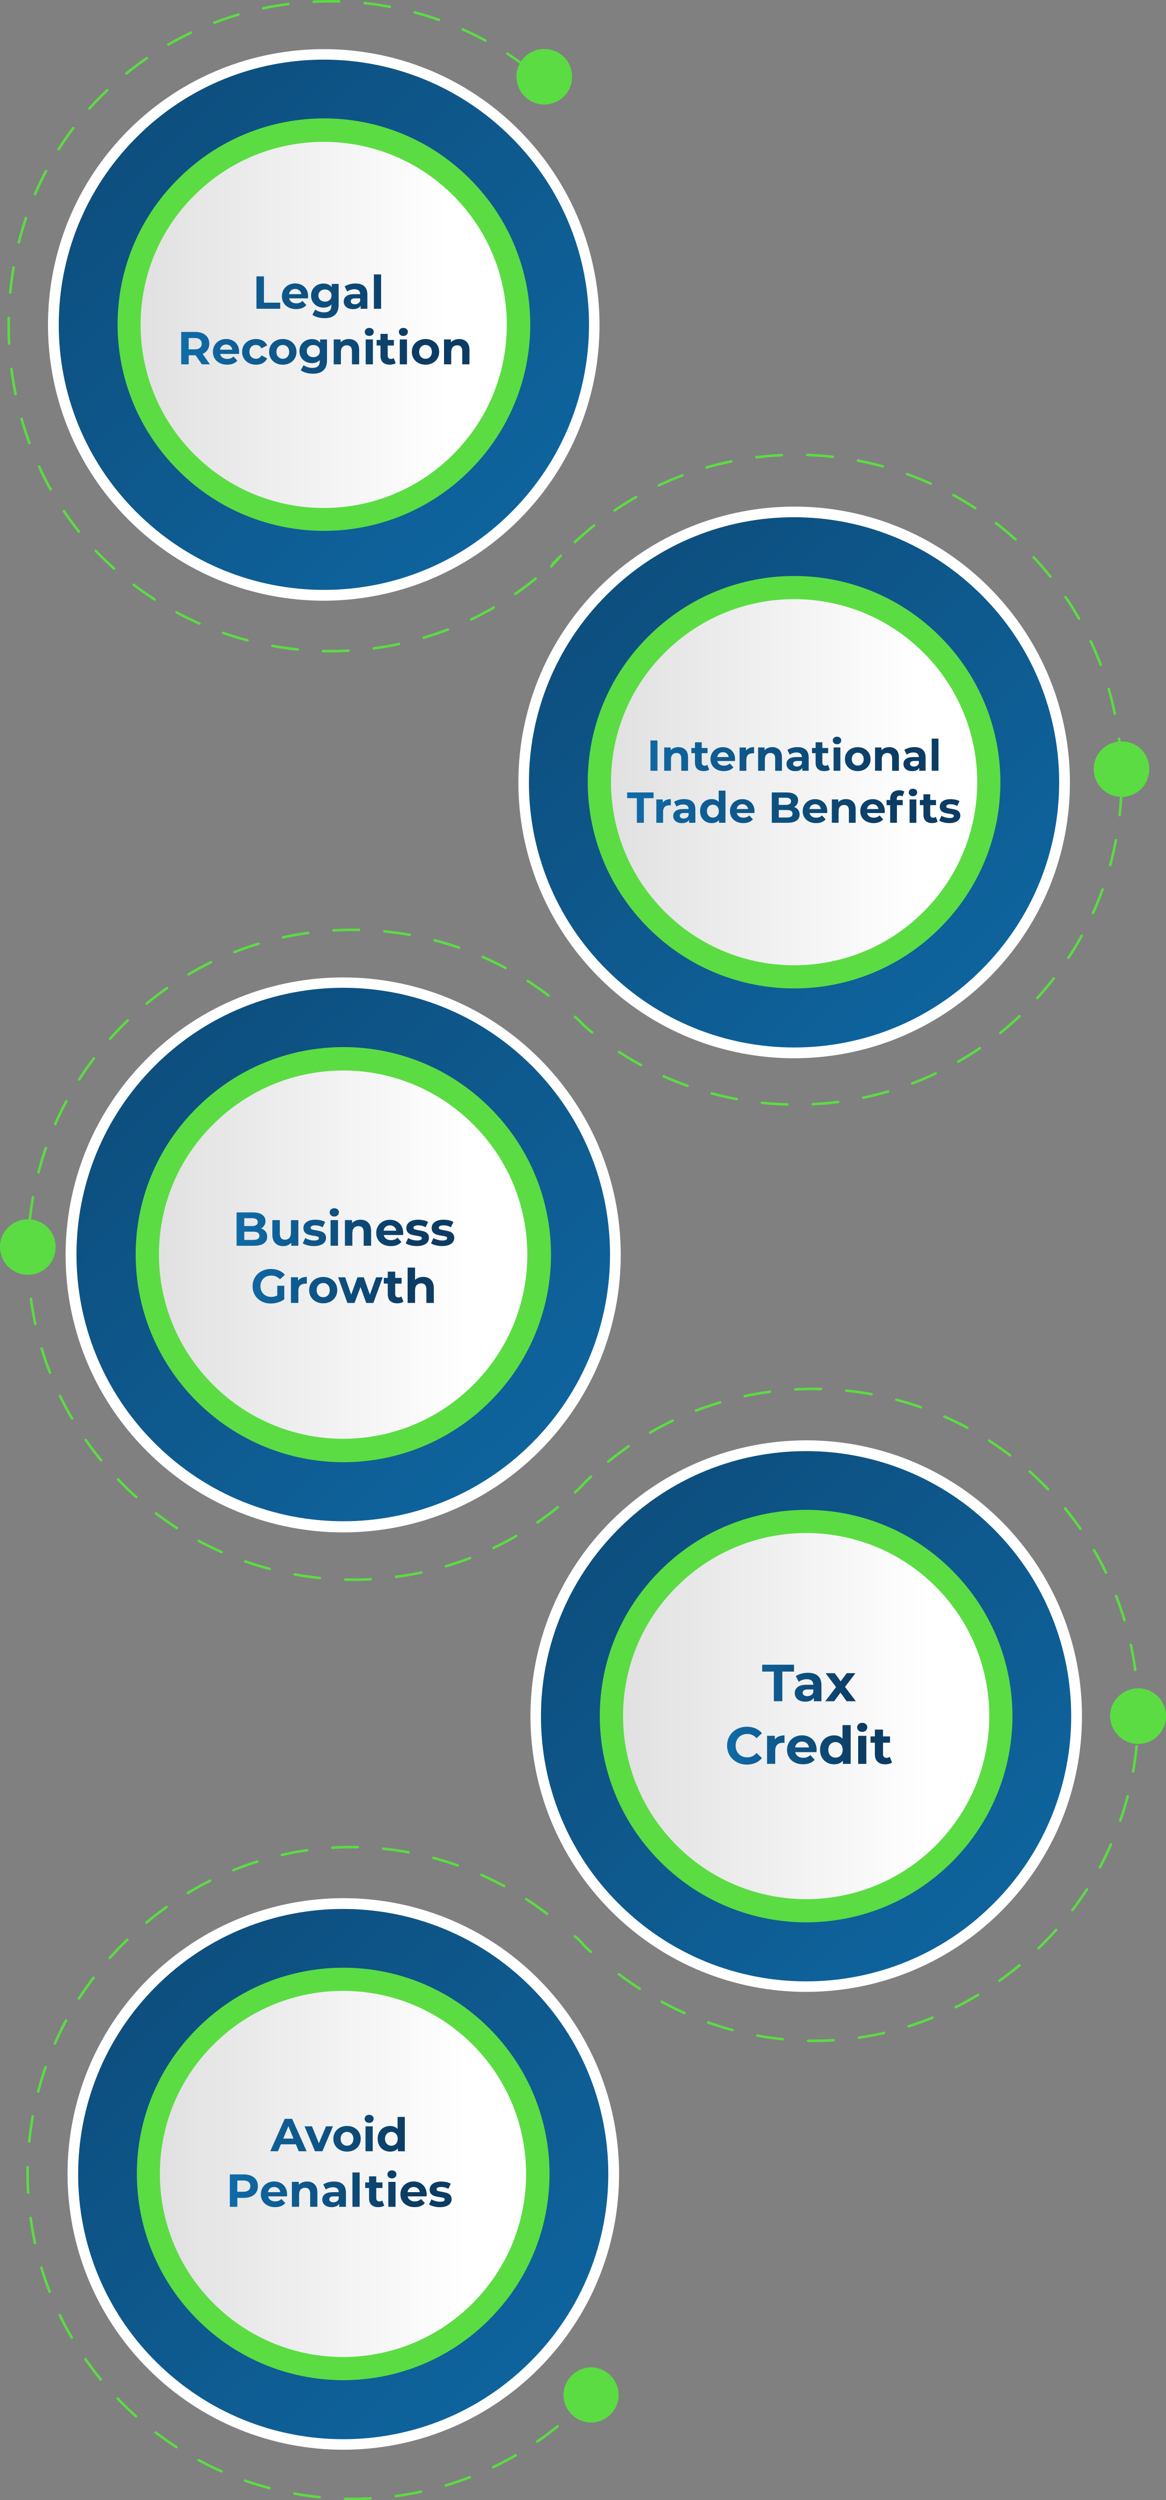 <?xml version="1.0" encoding="UTF-8"?>
<svg id="Layer_2" data-name="Layer 2" xmlns="http://www.w3.org/2000/svg" xmlns:xlink="http://www.w3.org/1999/xlink" viewBox="0 0 457.46 980.85">
  <rect x="0" y="0" width="457.46" height="980.85" fill="#808080" stroke="none"/>
  <defs>
    <style>
      .cls-1 {
        fill: url(#linear-gradient-15);
      }

      .cls-2 {
        fill: url(#linear-gradient-13);
      }

      .cls-3 {
        fill: url(#linear-gradient-2);
      }

      .cls-4 {
        fill: url(#linear-gradient-10);
      }

      .cls-5 {
        fill: url(#linear-gradient-12);
      }

      .cls-6 {
        fill: #fff;
      }

      .cls-7 {
        fill: url(#linear-gradient-4);
      }

      .cls-8 {
        stroke-dasharray: 10 10;
      }

      .cls-8, .cls-9 {
        fill: none;
        stroke: #5bdc43;
        stroke-linecap: round;
        stroke-linejoin: round;
      }

      .cls-10 {
        fill: url(#linear-gradient-3);
      }

      .cls-11 {
        fill: url(#linear-gradient-5);
      }

      .cls-12 {
        fill: url(#linear-gradient-8);
      }

      .cls-13 {
        fill: #5bdc43;
      }

      .cls-14 {
        fill: url(#linear-gradient-14);
      }

      .cls-15 {
        fill: url(#linear-gradient-7);
      }

      .cls-16 {
        fill: url(#linear-gradient-9);
      }

      .cls-17 {
        fill: url(#linear-gradient-11);
      }

      .cls-18 {
        fill: url(#linear-gradient-6);
      }

      .cls-19 {
        fill: url(#linear-gradient);
      }
    </style>
    <linearGradient id="linear-gradient" x1="6.68" y1="555.1" x2="-6.13" y2="1149.84" gradientTransform="translate(833.09 824.52) rotate(135)" gradientUnits="userSpaceOnUse">
      <stop offset="0" stop-color="#0f6ba8"/>
      <stop offset=".8" stop-color="#0c3c63"/>
    </linearGradient>
    <linearGradient id="linear-gradient-2" x1="-31.57" y1="700.49" x2="90.91" y2="822.97" gradientTransform="translate(833.09 824.52) rotate(135)" gradientUnits="userSpaceOnUse">
      <stop offset="0" stop-color="#fff"/>
      <stop offset=".9" stop-color="#d8d8d8"/>
    </linearGradient>
    <linearGradient id="linear-gradient-3" x1="10.14" y1="812.45" x2="-2.57" y2="1407.19" xlink:href="#linear-gradient"/>
    <linearGradient id="linear-gradient-4" x1="-27.97" y1="957.81" x2="94.5" y2="1080.29" xlink:href="#linear-gradient-2"/>
    <linearGradient id="linear-gradient-5" x1="262.74" y1="548.17" x2="249.82" y2="1146.37" xlink:href="#linear-gradient"/>
    <linearGradient id="linear-gradient-6" x1="224.42" y1="694.39" x2="347.63" y2="817.5" xlink:href="#linear-gradient-2"/>
    <linearGradient id="linear-gradient-7" x1="517.84" y1="294.18" x2="505.03" y2="888.82" xlink:href="#linear-gradient"/>
    <linearGradient id="linear-gradient-8" x1="479.61" y1="439.52" x2="602.09" y2="561.99" xlink:href="#linear-gradient-2"/>
    <linearGradient id="linear-gradient-9" x1="262.38" y1="292.71" x2="249.67" y2="887.45" xlink:href="#linear-gradient"/>
    <linearGradient id="linear-gradient-10" x1="224.14" y1="438.06" x2="346.61" y2="560.54" xlink:href="#linear-gradient-2"/>
    <linearGradient id="linear-gradient-11" x1="246.05" y1="305.97" x2="376.76" y2="305.97" gradientTransform="matrix(1,0,0,1,0,0)" xlink:href="#linear-gradient"/>
    <linearGradient id="linear-gradient-12" x1="71.09" y1="127.13" x2="184.19" y2="127.13" gradientTransform="matrix(1,0,0,1,0,0)" xlink:href="#linear-gradient"/>
    <linearGradient id="linear-gradient-13" x1="90.16" y1="847.8" x2="177.18" y2="847.8" gradientTransform="matrix(1,0,0,1,0,0)" xlink:href="#linear-gradient"/>
    <linearGradient id="linear-gradient-14" x1="92.82" y1="492.7" x2="178.21" y2="492.7" gradientTransform="matrix(1,0,0,1,0,0)" xlink:href="#linear-gradient"/>
    <linearGradient id="linear-gradient-15" x1="285.26" y1="672.67" x2="349.96" y2="672.67" gradientTransform="matrix(1,0,0,1,0,0)" xlink:href="#linear-gradient"/>
  </defs>
  <g id="Layer_1-2" data-name="Layer 1">
    <g>
      <path class="cls-6" d="M235.05,383.5c42.23,42.23,110.71,42.23,153.04,0,42.23-42.23,42.23-110.71,0-153.04-42.23-42.33-110.71-42.23-153.04,0-42.23,42.23-42.23,110.71,0,153.04h0Z"/>
      <path class="cls-19" d="M238,380.46c40.65,40.65,106.51,40.65,147.06,0,40.65-40.65,40.65-106.51,0-147.06-40.65-40.65-106.51-40.65-147.06,0-40.65,40.65-40.65,106.51,0,147.06Z"/>
      <path class="cls-13" d="M254.38,364.07c31.62,31.62,82.77,31.62,114.39,0,31.62-31.62,31.62-82.77,0-114.39-31.62-31.62-82.77-31.62-114.39,0-31.83,31.62-31.62,82.77,0,114.39Z"/>
      <path class="cls-3" d="M260.79,357.66c28.05,28.05,73.53,28.05,101.57,0,28.05-28.05,28.05-73.53,0-101.57-28.05-28.05-73.53-28.05-101.57,0-28.15,27.94-28.05,73.53,0,101.57Z"/>
    </g>
    <g>
      <path class="cls-6" d="M50.5,203.99c42.23,42.23,110.71,42.23,153.04,0,42.23-42.23,42.23-110.71,0-153.04-42.23-42.23-110.71-42.23-153.04,0-42.23,42.23-42.23,110.71,0,153.04h0Z"/>
      <path class="cls-10" d="M53.54,200.94c40.65,40.65,106.51,40.65,147.06,0,40.65-40.65,40.65-106.51,0-147.06-40.65-40.65-106.51-40.65-147.06,0-40.65,40.65-40.65,106.51,0,147.06Z"/>
      <path class="cls-13" d="M69.93,184.55c31.62,31.62,82.77,31.62,114.39,0,31.62-31.62,31.62-82.77,0-114.39-31.62-31.62-82.77-31.62-114.39,0-31.83,31.62-31.62,82.77,0,114.39Z"/>
      <path class="cls-7" d="M76.23,178.25c28.05,28.05,73.53,28.05,101.57,0,28.05-28.05,28.05-73.53,0-101.57s-73.53-28.05-101.57,0c-28.15,27.94-28.05,73.53,0,101.57h0Z"/>
    </g>
    <g>
      <path class="cls-6" d="M57.64,569.32c42.44,42.44,111.45,42.54,153.99,0,42.54-42.54,42.54-111.45,0-153.99-42.44-42.44-111.45-42.54-153.99,0s-42.54,111.45,0,153.99h0Z"/>
      <path class="cls-11" d="M60.69,566.17c40.86,40.86,107.14,40.86,148,0,40.86-40.86,40.86-107.14,0-148s-107.14-40.86-148,0c-40.86,40.86-40.97,107.04,0,148Z"/>
      <path class="cls-13" d="M77.18,549.78c31.83,31.83,83.3,31.83,115.12,0,31.83-31.83,31.83-83.3,0-115.12-31.83-31.83-83.3-31.83-115.12,0-32.04,31.83-31.83,83.3,0,115.12h0Z"/>
      <path class="cls-18" d="M83.59,543.27c28.26,28.26,73.84,28.26,102.1,0s28.26-73.84,0-102.1c-28.26-28.26-73.84-28.26-102.1,0-28.36,28.15-28.26,73.84,0,102.1h0Z"/>
    </g>
    <g>
      <path class="cls-6" d="M58.17,929.4c42.23,42.23,110.71,42.23,153.04,0,42.23-42.23,42.23-110.71,0-153.04-42.23-42.23-110.71-42.23-153.04,0-42.23,42.23-42.23,110.71,0,153.04Z"/>
      <path class="cls-15" d="M61.11,926.46c40.65,40.65,106.51,40.65,147.06,0,40.65-40.65,40.65-106.51,0-147.06-40.65-40.65-106.51-40.65-147.06,0s-40.65,106.51,0,147.06Z"/>
      <path class="cls-13" d="M77.49,910.07c31.62,31.62,82.77,31.62,114.39,0s31.62-82.77,0-114.39c-31.62-31.62-82.77-31.62-114.39,0-31.83,31.62-31.62,82.77,0,114.39Z"/>
      <path class="cls-12" d="M83.8,903.66c28.05,28.05,73.53,28.05,101.57,0,28.05-28.05,28.05-73.53,0-101.57-28.05-28.05-73.53-28.05-101.57,0-28.15,27.94-28.05,73.53,0,101.57h0Z"/>
    </g>
    <g>
      <path class="cls-6" d="M239.78,749.78c42.23,42.23,110.71,42.23,153.04,0,42.23-42.23,42.23-110.71,0-153.04-42.23-42.23-110.71-42.23-153.04,0-42.23,42.23-42.23,110.71,0,153.04Z"/>
      <path class="cls-16" d="M242.72,746.84c40.65,40.65,106.51,40.65,147.06,0,40.65-40.65,40.65-106.51,0-147.06-40.65-40.65-106.51-40.65-147.06,0-40.65,40.65-40.65,106.51,0,147.06h0Z"/>
      <path class="cls-13" d="M259.11,730.45c31.62,31.62,82.77,31.62,114.39,0,31.62-31.62,31.62-82.77,0-114.39-31.62-31.62-82.77-31.62-114.39,0-31.83,31.62-31.62,82.77,0,114.39Z"/>
      <path class="cls-4" d="M265.52,724.04c28.05,28.05,73.53,28.05,101.57,0,28.05-28.05,28.05-73.53,0-101.57-28.05-28.05-73.53-28.05-101.57,0-28.15,27.94-28.05,73.53,0,101.57h0Z"/>
    </g>
    <g>
      <path class="cls-9" d="M216.25,222.26c.95-1.16,1.89-2.1,2.94-3.26"/>
      <path class="cls-8" d="M225.5,212.71c47.16-44.12,120.9-46.22,170.69-3.05,53.15,46.11,58.72,126.78,12.6,179.83-44.22,50.94-120.06,58.19-173.11,18.17"/>
      <path class="cls-9" d="M232.32,405.03c-1.26-.95-2.21-1.89-3.36-2.84"/>
    </g>
    <g>
      <path class="cls-9" d="M228.75,582.34c1.05-1.05,2-2,3.15-3.05"/>
      <path class="cls-8" d="M238.63,573.41c50.1-40.86,123.95-37.71,170.59,8.82,49.79,49.79,49.79,130.57,0,180.35s-123.84,49.68-173.84,5.88"/>
      <path class="cls-9" d="M231.8,765.74c-1.16-.95-2.1-1.89-3.15-3.05"/>
    </g>
    <g>
      <path class="cls-9" d="M228.75,943.05c-1.05,1.05-2,2-3.15,3.05"/>
      <path class="cls-8" d="M218.77,951.88c-50,40.76-123.95,37.71-170.59-8.82-49.79-49.79-49.79-130.57,0-180.35,49.79-49.79,123.84-49.68,173.84-5.88"/>
      <path class="cls-9" d="M225.6,759.65c1.16.95,2.1,1.89,3.15,3.05"/>
    </g>
    <g>
      <path class="cls-9" d="M228.75,582.45c-1.05,1.05-2,2-3.15,3.05"/>
      <path class="cls-8" d="M218.88,591.27c-50,40.76-123.95,37.71-170.59-8.82-49.79-49.79-49.79-130.57,0-180.35,47.69-47.69,123.84-49.68,173.84-5.88"/>
      <path class="cls-9" d="M225.6,398.94c1.16.95,2.1,1.89,3.15,3.05"/>
    </g>
    <g>
      <path class="cls-9" d="M220.03,218.06c-1.05,1.05-2,2-3.15,3.05"/>
      <path class="cls-8" d="M210.16,226.99c-50,40.76-123.95,37.71-170.59-8.82s-49.79-130.57,0-180.35c47.69-47.69,123.84-49.68,173.84-5.88"/>
      <path class="cls-9" d="M216.99,34.56c1.16.95,2.1,1.89,3.15,3.05"/>
    </g>
    <path class="cls-13" d="M3.23,496.95c4.31,4.31,11.24,4.2,15.44,0s4.2-11.24,0-15.44-11.24-4.2-15.44,0c-4.31,4.2-4.31,11.13,0,15.44Z"/>
    <path class="cls-13" d="M432.32,309.45c4.31,4.31,11.24,4.2,15.44,0s4.2-11.24,0-15.44-11.24-4.2-15.44,0c-4.31,4.2-4.31,11.13,0,15.44Z"/>
    <path class="cls-13" d="M205.85,37.81c4.31,4.31,11.24,4.2,15.44,0s4.2-11.24,0-15.44-11.24-4.2-15.44,0c-4.31,4.2-4.31,11.13,0,15.44Z"/>
    <path class="cls-13" d="M438.83,680.98c4.31,4.31,11.24,4.2,15.44,0s4.31-11.13,0-15.44c-4.31-4.31-11.24-4.2-15.44,0-4.41,4.2-4.41,11.03,0,15.44Z"/>
    <path class="cls-13" d="M231.9,950.4c5.99,0,10.82-4.94,10.82-10.82s-4.94-10.82-10.82-10.82-10.82,4.94-10.82,10.82,4.83,10.82,10.82,10.82Z"/>
    <path class="cls-17" d="M255.19,290.49h2.75v11.9h-2.75v-11.9ZM268.89,294.13c.7.68,1.05,1.69,1.05,3.03v5.24h-2.65v-4.83c0-.73-.16-1.27-.48-1.62-.32-.36-.78-.54-1.38-.54-.67,0-1.2.21-1.6.62-.4.41-.59,1.03-.59,1.84v4.52h-2.65v-9.15h2.53v1.07c.35-.38.79-.68,1.31-.89.52-.21,1.09-.31,1.72-.31,1.13,0,2.05.34,2.75,1.02ZM278.23,301.95c-.26.19-.58.34-.96.43s-.78.14-1.2.14c-1.09,0-1.93-.28-2.52-.83s-.89-1.37-.89-2.45v-3.76h-1.41v-2.04h1.41v-2.23h2.65v2.23h2.28v2.04h-2.28v3.72c0,.39.1.68.3.89.2.21.48.31.84.31.42,0,.78-.11,1.07-.34l.71,1.87ZM288.34,298.56h-6.92c.12.57.42,1.01.88,1.34s1.04.49,1.73.49c.48,0,.9-.07,1.27-.21.37-.14.71-.37,1.03-.67l1.41,1.53c-.86.99-2.12,1.48-3.77,1.48-1.03,0-1.94-.2-2.74-.6-.79-.4-1.41-.96-1.84-1.67-.43-.71-.65-1.52-.65-2.43s.21-1.7.64-2.42c.42-.72,1.01-1.28,1.75-1.68.74-.4,1.57-.6,2.49-.6s1.71.19,2.43.58c.73.39,1.29.94,1.71,1.66s.62,1.56.62,2.51c0,.03-.02.27-.05.71ZM282.14,295.62c-.41.34-.66.81-.75,1.39h4.5c-.09-.58-.34-1.04-.75-1.39-.41-.35-.91-.52-1.5-.52s-1.11.17-1.51.51ZM293.98,293.45c.54-.23,1.16-.34,1.86-.34v2.45c-.29-.02-.49-.03-.6-.03-.76,0-1.35.21-1.78.64-.43.42-.65,1.06-.65,1.91v4.32h-2.65v-9.15h2.53v1.21c.32-.44.75-.78,1.28-1ZM305.73,294.13c.7.68,1.05,1.69,1.05,3.03v5.24h-2.65v-4.83c0-.73-.16-1.27-.48-1.62-.32-.36-.78-.54-1.38-.54-.67,0-1.2.21-1.6.62-.4.41-.59,1.03-.59,1.84v4.52h-2.65v-9.15h2.53v1.07c.35-.38.79-.68,1.31-.89.52-.21,1.09-.31,1.72-.31,1.13,0,2.05.34,2.75,1.02ZM316.12,294.12c.76.67,1.14,1.69,1.14,3.05v5.22h-2.48v-1.14c-.5.85-1.43,1.28-2.79,1.28-.7,0-1.31-.12-1.83-.36-.52-.24-.91-.57-1.18-.99-.27-.42-.41-.9-.41-1.43,0-.85.32-1.52.96-2.01.64-.49,1.63-.73,2.97-.73h2.11c0-.58-.18-1.02-.53-1.33-.35-.31-.88-.47-1.58-.47-.49,0-.97.08-1.44.23-.47.15-.87.36-1.2.62l-.95-1.85c.5-.35,1.1-.62,1.79-.82.7-.19,1.41-.29,2.15-.29,1.42,0,2.5.34,3.26,1.01ZM313.86,300.42c.35-.21.6-.52.75-.93v-.94h-1.82c-1.09,0-1.63.36-1.63,1.07,0,.34.13.61.4.81s.63.3,1.1.3.86-.1,1.21-.31ZM325.56,301.95c-.26.19-.58.34-.96.43s-.78.14-1.2.14c-1.09,0-1.93-.28-2.52-.83s-.89-1.37-.89-2.45v-3.76h-1.41v-2.04h1.41v-2.23h2.65v2.23h2.28v2.04h-2.28v3.72c0,.39.1.68.3.89.2.21.48.31.84.31.42,0,.78-.11,1.07-.34l.71,1.87ZM327.19,291.54c-.31-.28-.46-.63-.46-1.05s.15-.77.46-1.05c.31-.28.7-.42,1.19-.42s.88.14,1.19.41c.31.27.46.61.46,1.02,0,.44-.15.81-.46,1.1-.31.29-.7.43-1.19.43s-.88-.14-1.19-.43ZM327.05,293.24h2.65v9.15h-2.65v-9.15ZM333.93,301.92c-.76-.4-1.36-.96-1.79-1.67-.43-.71-.65-1.52-.65-2.43s.21-1.72.65-2.43c.43-.71,1.03-1.27,1.79-1.67.76-.4,1.63-.6,2.59-.6s1.82.2,2.58.6c.76.4,1.35.96,1.79,1.67.43.71.65,1.52.65,2.43s-.21,1.72-.65,2.43c-.43.71-1.03,1.27-1.79,1.67-.76.4-1.62.6-2.58.6s-1.83-.2-2.59-.6ZM338.2,299.66c.44-.46.65-1.07.65-1.84s-.22-1.39-.65-1.84c-.44-.46-1-.69-1.67-.69s-1.24.23-1.68.69c-.44.46-.66,1.07-.66,1.84s.22,1.39.66,1.84c.44.46,1,.69,1.68.69s1.24-.23,1.67-.69ZM351.61,294.13c.7.68,1.05,1.69,1.05,3.03v5.24h-2.65v-4.83c0-.73-.16-1.27-.48-1.62-.32-.36-.78-.54-1.38-.54-.67,0-1.2.21-1.6.62-.4.41-.59,1.03-.59,1.84v4.52h-2.65v-9.15h2.53v1.07c.35-.38.79-.68,1.31-.89.52-.21,1.09-.31,1.72-.31,1.13,0,2.05.34,2.75,1.02ZM362,294.12c.76.67,1.14,1.69,1.14,3.05v5.22h-2.48v-1.14c-.5.85-1.43,1.28-2.79,1.28-.7,0-1.31-.12-1.83-.36-.52-.24-.91-.57-1.18-.99-.27-.42-.41-.9-.41-1.43,0-.85.32-1.52.96-2.01.64-.49,1.63-.73,2.97-.73h2.11c0-.58-.18-1.02-.53-1.33-.35-.31-.88-.47-1.58-.47-.49,0-.97.08-1.44.23-.47.15-.87.36-1.2.62l-.95-1.85c.5-.35,1.1-.62,1.79-.82.7-.19,1.41-.29,2.15-.29,1.42,0,2.5.34,3.26,1.01ZM359.74,300.42c.35-.21.6-.52.75-.93v-.94h-1.82c-1.09,0-1.63.36-1.63,1.07,0,.34.13.61.4.81s.63.3,1.1.3.86-.1,1.21-.31ZM365.54,289.77h2.65v12.61h-2.65v-12.61ZM249.86,313.13h-3.81v-2.24h10.37v2.24h-3.81v9.66h-2.75v-9.66ZM261.32,313.85c.54-.23,1.16-.34,1.86-.34v2.45c-.29-.02-.49-.03-.6-.03-.76,0-1.35.21-1.78.64-.43.42-.65,1.06-.65,1.91v4.32h-2.65v-9.15h2.53v1.21c.32-.44.75-.78,1.28-1ZM271.67,314.52c.76.67,1.14,1.69,1.14,3.05v5.22h-2.48v-1.14c-.5.85-1.43,1.28-2.79,1.28-.7,0-1.31-.12-1.83-.36-.52-.24-.91-.57-1.18-.99-.27-.42-.41-.9-.41-1.43,0-.85.32-1.52.96-2.01.64-.49,1.63-.73,2.97-.73h2.11c0-.58-.18-1.02-.53-1.33-.35-.31-.88-.47-1.58-.47-.49,0-.97.08-1.44.23-.47.15-.87.36-1.2.62l-.95-1.85c.5-.35,1.1-.62,1.79-.82.7-.19,1.41-.29,2.15-.29,1.42,0,2.5.34,3.26,1.01ZM269.41,320.82c.35-.21.6-.52.75-.93v-.94h-1.82c-1.09,0-1.63.36-1.63,1.07,0,.34.13.61.4.81s.63.3,1.1.3.86-.1,1.21-.31ZM284.62,310.17v12.61h-2.53v-1.05c-.66.79-1.61,1.19-2.86,1.19-.86,0-1.64-.19-2.34-.58s-1.24-.94-1.64-1.65c-.4-.71-.59-1.54-.59-2.48s.2-1.77.59-2.48c.4-.71.94-1.26,1.64-1.65.7-.39,1.48-.58,2.34-.58,1.17,0,2.08.37,2.74,1.11v-4.44h2.65ZM281.36,320.06c.44-.46.66-1.07.66-1.84s-.22-1.39-.66-1.84c-.44-.46-1-.69-1.67-.69s-1.24.23-1.68.69c-.44.46-.66,1.07-.66,1.84s.22,1.39.66,1.84c.44.46,1,.69,1.68.69s1.22-.23,1.67-.69ZM295.98,318.96h-6.92c.12.57.42,1.01.88,1.34s1.04.49,1.73.49c.48,0,.9-.07,1.27-.21.37-.14.71-.37,1.03-.67l1.41,1.53c-.86.99-2.12,1.48-3.77,1.48-1.03,0-1.94-.2-2.74-.6-.79-.4-1.41-.96-1.84-1.67-.43-.71-.65-1.52-.65-2.43s.21-1.7.64-2.42c.42-.72,1.01-1.28,1.75-1.68.74-.4,1.57-.6,2.49-.6s1.71.19,2.43.58c.73.39,1.29.94,1.71,1.66s.62,1.56.62,2.51c0,.03-.02.27-.05.71ZM289.77,316.02c-.41.34-.66.81-.75,1.39h4.5c-.09-.58-.34-1.04-.75-1.39-.41-.35-.91-.52-1.5-.52s-1.11.17-1.51.51ZM313.13,317.68c.38.5.58,1.12.58,1.86,0,1.04-.41,1.84-1.22,2.41s-1.99.84-3.54.84h-6.15v-11.9h5.81c1.45,0,2.56.28,3.34.83s1.17,1.31,1.17,2.26c0,.58-.14,1.09-.42,1.55s-.67.81-1.16,1.07c.68.22,1.21.58,1.6,1.08ZM305.53,312.96v2.81h2.74c.68,0,1.2-.12,1.55-.36.35-.24.53-.59.53-1.05s-.18-.81-.53-1.05c-.35-.23-.87-.35-1.55-.35h-2.74ZM310.39,320.36c.37-.24.55-.61.55-1.1,0-.99-.73-1.48-2.19-1.48h-3.21v2.94h3.21c.72,0,1.27-.12,1.64-.36ZM324.52,318.96h-6.92c.12.57.42,1.01.88,1.34s1.04.49,1.73.49c.48,0,.9-.07,1.27-.21.37-.14.71-.37,1.03-.67l1.41,1.53c-.86.99-2.12,1.48-3.77,1.48-1.03,0-1.94-.2-2.74-.6-.79-.4-1.41-.96-1.84-1.67-.43-.71-.65-1.52-.65-2.43s.21-1.7.64-2.42c.42-.72,1.01-1.28,1.75-1.68.74-.4,1.57-.6,2.49-.6s1.71.19,2.43.58c.73.39,1.29.94,1.71,1.66s.62,1.56.62,2.51c0,.03-.02.27-.05.71ZM318.32,316.02c-.41.34-.66.81-.75,1.39h4.5c-.09-.58-.34-1.04-.75-1.39-.41-.35-.91-.52-1.5-.52s-1.11.17-1.51.51ZM334.65,314.52c.7.68,1.05,1.69,1.05,3.03v5.24h-2.65v-4.83c0-.73-.16-1.27-.48-1.62-.32-.36-.78-.54-1.38-.54-.67,0-1.2.21-1.6.62-.4.41-.59,1.03-.59,1.84v4.52h-2.65v-9.15h2.53v1.07c.35-.38.79-.68,1.31-.89.52-.21,1.09-.31,1.72-.31,1.13,0,2.05.34,2.75,1.02ZM347.1,318.96h-6.92c.12.57.42,1.01.88,1.34s1.04.49,1.73.49c.48,0,.9-.07,1.27-.21.37-.14.71-.37,1.03-.67l1.41,1.53c-.86.99-2.12,1.48-3.77,1.48-1.03,0-1.94-.2-2.74-.6-.79-.4-1.41-.96-1.84-1.67-.43-.71-.65-1.52-.65-2.43s.21-1.7.64-2.42c.42-.72,1.01-1.28,1.75-1.68.74-.4,1.57-.6,2.49-.6s1.71.19,2.43.58c.73.39,1.29.94,1.71,1.66s.62,1.56.62,2.51c0,.03-.02.27-.05.71ZM340.89,316.02c-.41.34-.66.81-.75,1.39h4.5c-.09-.58-.34-1.04-.75-1.39-.41-.35-.91-.52-1.5-.52s-1.11.17-1.51.51ZM351.82,313.85h2.35v2.04h-2.28v6.9h-2.65v-6.9h-1.41v-2.04h1.41v-.41c0-1.04.31-1.87.93-2.48.62-.61,1.49-.92,2.61-.92.4,0,.77.04,1.13.13.36.08.65.21.89.37l-.7,1.92c-.31-.22-.66-.32-1.07-.32-.8,0-1.21.44-1.21,1.33v.39ZM356.99,311.94c-.31-.28-.46-.63-.46-1.05s.15-.77.46-1.05c.31-.28.7-.42,1.19-.42s.88.14,1.19.41c.31.27.46.61.46,1.02,0,.44-.15.81-.46,1.1-.31.29-.7.43-1.19.43s-.88-.14-1.19-.43ZM356.86,313.64h2.65v9.15h-2.65v-9.15ZM367.87,322.35c-.26.19-.58.34-.96.43s-.78.14-1.2.14c-1.09,0-1.93-.28-2.52-.83s-.89-1.37-.89-2.45v-3.76h-1.41v-2.04h1.41v-2.23h2.65v2.23h2.28v2.04h-2.28v3.72c0,.39.1.68.3.89.2.21.48.31.84.31.42,0,.78-.11,1.07-.34l.71,1.87ZM370.22,322.64c-.73-.19-1.3-.42-1.73-.71l.88-1.9c.41.26.9.47,1.48.64.58.16,1.14.25,1.7.25,1.12,0,1.68-.28,1.68-.83,0-.26-.15-.45-.46-.56-.31-.11-.78-.21-1.41-.29-.75-.11-1.37-.24-1.85-.39s-.91-.41-1.27-.78c-.36-.37-.54-.91-.54-1.6,0-.58.17-1.09.5-1.54s.82-.8,1.46-1.05c.64-.25,1.4-.37,2.27-.37.65,0,1.29.07,1.93.21.64.14,1.17.34,1.59.59l-.88,1.89c-.8-.45-1.68-.68-2.63-.68-.57,0-.99.08-1.28.24s-.42.36-.42.61c0,.28.15.48.46.59.31.11.79.22,1.46.32.75.12,1.36.26,1.84.4.48.14.89.4,1.24.77s.53.9.53,1.56c0,.57-.17,1.07-.51,1.51-.34.44-.84.78-1.49,1.03-.65.24-1.42.37-2.32.37-.76,0-1.5-.09-2.23-.28Z"/>
    <path class="cls-5" d="M100.61,108.42h2.94v10.32h6.38v2.4h-9.32v-12.71ZM120.83,117.05h-7.39c.13.61.45,1.08.94,1.43.5.35,1.11.53,1.85.53.51,0,.96-.08,1.35-.23.39-.15.76-.39,1.1-.72l1.51,1.63c-.92,1.05-2.26,1.58-4.03,1.58-1.1,0-2.08-.21-2.92-.65-.85-.43-1.5-1.03-1.96-1.79-.46-.76-.69-1.63-.69-2.6s.23-1.82.68-2.59c.45-.77,1.08-1.37,1.87-1.8s1.68-.65,2.66-.65,1.82.21,2.6.62,1.38,1,1.83,1.77c.44.77.66,1.66.66,2.68,0,.04-.02.29-.05.76ZM114.2,113.91c-.44.36-.7.86-.8,1.49h4.81c-.1-.62-.36-1.11-.8-1.48s-.97-.55-1.6-.55-1.18.18-1.62.54ZM132.85,111.37v8.14c0,1.79-.47,3.12-1.4,4-.93.87-2.29,1.31-4.09,1.31-.94,0-1.84-.12-2.69-.35-.85-.23-1.55-.56-2.11-1l1.13-2.03c.41.34.93.61,1.56.81.63.2,1.26.3,1.89.3.98,0,1.7-.22,2.17-.66.47-.44.7-1.11.7-2.01v-.42c-.74.81-1.77,1.22-3.09,1.22-.9,0-1.72-.2-2.46-.59-.74-.39-1.33-.95-1.77-1.66-.44-.71-.65-1.54-.65-2.47s.22-1.76.65-2.47c.44-.71,1.03-1.27,1.77-1.66s1.56-.59,2.46-.59c1.42,0,2.49.47,3.23,1.4v-1.25h2.69ZM129.34,117.68c.48-.44.72-1.02.72-1.73s-.24-1.29-.72-1.73-1.09-.66-1.84-.66-1.37.22-1.85.66-.73,1.02-.73,1.73.24,1.29.73,1.73c.48.44,1.1.66,1.85.66s1.36-.22,1.84-.66ZM142.91,112.3c.81.72,1.22,1.81,1.22,3.26v5.58h-2.65v-1.22c-.53.91-1.53,1.36-2.98,1.36-.75,0-1.4-.13-1.95-.38-.55-.25-.97-.6-1.26-1.05-.29-.45-.44-.96-.44-1.53,0-.91.34-1.62,1.03-2.14.68-.52,1.74-.78,3.17-.78h2.25c0-.62-.19-1.09-.56-1.43-.38-.33-.94-.5-1.69-.5-.52,0-1.03.08-1.53.25-.5.16-.93.38-1.28.66l-1.02-1.98c.53-.38,1.17-.67,1.92-.87.74-.21,1.51-.31,2.3-.31,1.51,0,2.68.36,3.49,1.08ZM140.5,119.04c.38-.22.64-.55.8-.99v-1h-1.94c-1.16,0-1.74.38-1.74,1.14,0,.36.14.65.43.86.28.21.67.32,1.17.32s.91-.11,1.29-.34ZM146.69,107.66h2.83v13.48h-2.83v-13.48ZM79.19,142.93l-2.45-3.54h-2.71v3.54h-2.94v-12.71h5.5c1.13,0,2.1.19,2.93.56.83.38,1.47.91,1.92,1.6.45.69.67,1.51.67,2.45s-.23,1.76-.68,2.44-1.1,1.21-1.93,1.57l2.85,4.09h-3.16ZM78.45,133.19c-.46-.38-1.13-.57-2.02-.57h-2.4v4.43h2.4c.88,0,1.56-.19,2.02-.58.46-.39.69-.93.69-1.63s-.23-1.26-.69-1.64ZM93.76,138.85h-7.39c.13.61.45,1.08.94,1.43.5.35,1.11.53,1.85.53.51,0,.96-.08,1.35-.23.39-.15.76-.39,1.1-.72l1.51,1.63c-.92,1.05-2.26,1.58-4.03,1.58-1.1,0-2.08-.21-2.92-.65-.85-.43-1.5-1.03-1.96-1.79-.46-.76-.69-1.63-.69-2.6s.23-1.82.68-2.59c.45-.77,1.08-1.37,1.87-1.8s1.68-.65,2.66-.65,1.82.21,2.6.62,1.38,1,1.83,1.77c.44.77.66,1.66.66,2.68,0,.04-.02.29-.05.76ZM87.13,135.7c-.44.36-.7.86-.8,1.49h4.81c-.1-.62-.36-1.11-.8-1.48s-.97-.55-1.6-.55-1.18.18-1.62.54ZM97.62,142.43c-.83-.43-1.48-1.03-1.94-1.79-.47-.76-.7-1.63-.7-2.6s.23-1.83.7-2.6c.47-.76,1.11-1.36,1.94-1.79.83-.43,1.76-.65,2.81-.65s1.93.22,2.7.65c.77.43,1.33,1.04,1.68,1.84l-2.2,1.18c-.51-.9-1.24-1.34-2.2-1.34-.74,0-1.35.24-1.83.73-.48.48-.73,1.14-.73,1.98s.24,1.5.73,1.98,1.1.73,1.83.73c.97,0,1.7-.45,2.2-1.34l2.2,1.2c-.35.77-.91,1.38-1.68,1.82-.77.44-1.67.65-2.7.65s-1.98-.21-2.81-.65ZM108.19,142.43c-.82-.43-1.46-1.03-1.92-1.79-.46-.76-.69-1.63-.69-2.6s.23-1.83.69-2.6c.46-.76,1.1-1.36,1.92-1.79s1.74-.65,2.77-.65,1.95.22,2.76.65c.81.43,1.45,1.03,1.91,1.79.46.76.69,1.63.69,2.6s-.23,1.83-.69,2.6c-.46.76-1.1,1.36-1.91,1.79-.81.43-1.73.65-2.76.65s-1.95-.21-2.77-.65ZM112.75,140.02c.47-.49.7-1.15.7-1.97s-.23-1.48-.7-1.97c-.47-.49-1.06-.74-1.79-.74s-1.33.25-1.8.74c-.47.49-.71,1.15-.71,1.97s.24,1.48.71,1.97,1.07.74,1.8.74,1.32-.25,1.79-.74ZM128.29,133.16v8.14c0,1.79-.47,3.12-1.4,4-.93.87-2.29,1.31-4.09,1.31-.94,0-1.84-.12-2.69-.35-.85-.23-1.55-.56-2.11-1l1.13-2.03c.41.34.93.61,1.56.81.63.2,1.26.3,1.89.3.98,0,1.7-.22,2.17-.66.47-.44.7-1.11.7-2.01v-.42c-.74.81-1.77,1.22-3.09,1.22-.9,0-1.72-.2-2.46-.59-.74-.39-1.33-.95-1.77-1.66-.44-.71-.65-1.54-.65-2.47s.22-1.76.65-2.47c.44-.71,1.03-1.27,1.77-1.66s1.56-.59,2.46-.59c1.42,0,2.49.47,3.23,1.4v-1.25h2.69ZM124.77,139.47c.48-.44.72-1.02.72-1.73s-.24-1.29-.72-1.73-1.09-.66-1.84-.66-1.37.22-1.85.66-.73,1.02-.73,1.73.24,1.29.73,1.73c.48.44,1.1.66,1.85.66s1.36-.22,1.84-.66ZM139.79,134.11c.74.73,1.12,1.8,1.12,3.23v5.59h-2.83v-5.16c0-.77-.17-1.35-.51-1.73-.34-.38-.83-.57-1.47-.57-.71,0-1.28.22-1.71.66-.42.44-.64,1.1-.64,1.97v4.83h-2.83v-9.77h2.71v1.14c.38-.41.84-.73,1.4-.95.56-.22,1.17-.34,1.83-.34,1.21,0,2.19.36,2.93,1.09ZM143.61,131.35c-.33-.3-.49-.68-.49-1.13s.16-.82.49-1.13c.33-.3.75-.45,1.27-.45s.94.15,1.27.44c.33.29.49.65.49,1.09,0,.47-.16.86-.49,1.17-.33.31-.75.46-1.27.46s-.94-.15-1.27-.45ZM143.47,133.16h2.83v9.77h-2.83v-9.77ZM155.24,142.46c-.28.21-.62.36-1.03.46-.41.1-.83.15-1.28.15-1.16,0-2.06-.3-2.7-.89-.64-.59-.95-1.46-.95-2.62v-4.01h-1.51v-2.18h1.51v-2.38h2.83v2.38h2.43v2.18h-2.43v3.98c0,.41.11.73.32.95.21.22.51.34.9.34.45,0,.83-.12,1.14-.36l.76,2ZM156.98,131.35c-.33-.3-.49-.68-.49-1.13s.16-.82.49-1.13c.33-.3.75-.45,1.27-.45s.94.15,1.27.44c.33.29.49.65.49,1.09,0,.47-.16.86-.49,1.17-.33.31-.75.46-1.27.46s-.94-.15-1.27-.45ZM156.84,133.16h2.83v9.77h-2.83v-9.77ZM164.18,142.43c-.82-.43-1.46-1.03-1.92-1.79-.46-.76-.69-1.63-.69-2.6s.23-1.83.69-2.6c.46-.76,1.1-1.36,1.92-1.79s1.74-.65,2.77-.65,1.95.22,2.76.65c.81.43,1.45,1.03,1.91,1.79.46.76.69,1.63.69,2.6s-.23,1.83-.69,2.6c-.46.76-1.1,1.36-1.91,1.79-.81.43-1.73.65-2.76.65s-1.95-.21-2.77-.65ZM168.74,140.02c.47-.49.7-1.15.7-1.97s-.23-1.48-.7-1.97c-.47-.49-1.06-.74-1.79-.74s-1.33.25-1.8.74c-.47.49-.71,1.15-.71,1.97s.24,1.48.71,1.97,1.07.74,1.8.74,1.32-.25,1.79-.74ZM183.07,134.11c.74.73,1.12,1.8,1.12,3.23v5.59h-2.83v-5.16c0-.77-.17-1.35-.51-1.73-.34-.38-.83-.57-1.47-.57-.71,0-1.28.22-1.71.66-.42.44-.64,1.1-.64,1.97v4.83h-2.83v-9.77h2.71v1.14c.38-.41.84-.73,1.4-.95.56-.22,1.17-.34,1.83-.34,1.21,0,2.19.36,2.93,1.09Z"/>
    <path class="cls-2" d="M116.09,841.25h-5.9l-1.13,2.72h-3.02l5.67-12.71h2.91l5.68,12.71h-3.09l-1.13-2.72ZM115.16,839.01l-2.02-4.87-2.02,4.87h4.03ZM130.62,834.2l-4.12,9.77h-2.92l-4.1-9.77h2.92l2.71,6.65,2.8-6.65h2.72ZM133.39,843.47c-.82-.43-1.46-1.03-1.92-1.79-.46-.76-.69-1.63-.69-2.6s.23-1.83.69-2.6c.46-.76,1.1-1.36,1.92-1.79s1.74-.64,2.77-.64,1.95.21,2.76.64c.81.43,1.45,1.03,1.91,1.79.46.76.69,1.63.69,2.6s-.23,1.83-.69,2.6c-.46.76-1.1,1.36-1.91,1.79-.81.43-1.73.64-2.76.64s-1.95-.21-2.77-.64ZM137.94,841.06c.47-.49.7-1.15.7-1.97s-.23-1.48-.7-1.97c-.47-.49-1.06-.74-1.79-.74s-1.33.25-1.8.74c-.47.49-.71,1.15-.71,1.97s.24,1.48.71,1.97,1.07.74,1.8.74,1.32-.25,1.79-.74ZM143.55,832.39c-.33-.3-.49-.68-.49-1.13s.16-.82.49-1.13c.33-.3.75-.45,1.27-.45s.94.15,1.27.44c.33.29.49.65.49,1.09,0,.47-.16.86-.49,1.17-.33.31-.75.46-1.27.46s-.94-.15-1.27-.45ZM143.4,834.2h2.83v9.77h-2.83v-9.77ZM158.82,830.5v13.48h-2.71v-1.13c-.7.85-1.72,1.27-3.05,1.27-.92,0-1.75-.21-2.5-.62-.74-.41-1.33-1-1.75-1.76-.42-.76-.64-1.65-.64-2.65s.21-1.89.64-2.65c.42-.76,1.01-1.35,1.75-1.76.74-.41,1.58-.62,2.5-.62,1.25,0,2.22.39,2.92,1.18v-4.74h2.83ZM155.33,841.06c.47-.49.71-1.15.71-1.97s-.24-1.48-.71-1.97c-.47-.49-1.07-.74-1.78-.74s-1.33.25-1.8.74c-.47.49-.71,1.15-.71,1.97s.24,1.48.71,1.97,1.07.74,1.8.74,1.31-.25,1.78-.74ZM98.6,853.62c.83.38,1.47.91,1.92,1.6.45.69.67,1.51.67,2.45s-.22,1.75-.67,2.44c-.45.7-1.09,1.23-1.92,1.6-.83.37-1.81.55-2.93.55h-2.56v3.51h-2.94v-12.71h5.5c1.13,0,2.1.19,2.93.56ZM97.52,859.29c.46-.38.69-.92.69-1.63s-.23-1.26-.69-1.64c-.46-.38-1.13-.57-2.02-.57h-2.4v4.41h2.4c.88,0,1.56-.19,2.02-.57ZM112.57,861.68h-7.39c.13.61.45,1.08.94,1.43.5.35,1.11.53,1.85.53.51,0,.96-.08,1.35-.23.39-.15.76-.39,1.1-.72l1.51,1.63c-.92,1.05-2.26,1.58-4.03,1.58-1.1,0-2.08-.21-2.92-.65-.85-.43-1.5-1.03-1.96-1.79-.46-.76-.69-1.63-.69-2.6s.23-1.82.68-2.59,1.08-1.37,1.87-1.8,1.68-.65,2.66-.65,1.82.21,2.6.62c.77.41,1.38,1,1.83,1.77.44.77.66,1.66.66,2.68,0,.04-.02.29-.05.76ZM105.95,858.54c-.44.36-.7.86-.8,1.49h4.81c-.1-.62-.36-1.11-.8-1.48s-.97-.55-1.6-.55-1.18.18-1.62.54ZM123.39,856.94c.74.73,1.12,1.8,1.12,3.23v5.59h-2.83v-5.16c0-.77-.17-1.35-.51-1.73-.34-.38-.83-.57-1.47-.57-.71,0-1.28.22-1.71.66s-.64,1.1-.64,1.97v4.83h-2.83v-9.77h2.71v1.14c.38-.41.84-.73,1.4-.95.56-.22,1.17-.34,1.83-.34,1.21,0,2.19.36,2.93,1.09ZM134.5,856.93c.81.72,1.22,1.81,1.22,3.26v5.58h-2.65v-1.22c-.53.91-1.53,1.36-2.98,1.36-.75,0-1.4-.13-1.95-.38-.55-.25-.97-.61-1.26-1.05-.29-.45-.44-.96-.44-1.53,0-.91.34-1.62,1.03-2.14.68-.52,1.74-.78,3.17-.78h2.25c0-.62-.19-1.09-.56-1.43-.38-.33-.94-.5-1.69-.5-.52,0-1.03.08-1.53.25-.5.16-.93.38-1.28.66l-1.02-1.98c.53-.38,1.17-.67,1.92-.87.74-.21,1.51-.31,2.3-.31,1.51,0,2.68.36,3.49,1.08ZM132.08,863.67c.38-.22.64-.55.8-.99v-1h-1.94c-1.16,0-1.74.38-1.74,1.14,0,.36.14.65.43.86.28.21.67.32,1.17.32s.91-.11,1.29-.34ZM138.27,852.29h2.83v13.48h-2.83v-13.48ZM150.75,865.29c-.28.21-.62.36-1.03.46-.41.1-.83.16-1.28.16-1.16,0-2.06-.3-2.7-.89-.64-.59-.95-1.46-.95-2.62v-4.01h-1.51v-2.18h1.51v-2.38h2.83v2.38h2.43v2.18h-2.43v3.98c0,.41.11.73.32.95.21.22.51.34.9.34.45,0,.83-.12,1.14-.36l.76,2ZM152.49,854.18c-.33-.3-.49-.68-.49-1.13s.16-.82.49-1.13c.33-.3.75-.45,1.27-.45s.94.15,1.27.44c.33.29.49.65.49,1.09,0,.47-.16.86-.49,1.17-.33.31-.75.46-1.27.46s-.94-.15-1.27-.45ZM152.35,856h2.83v9.77h-2.83v-9.77ZM167.33,861.68h-7.39c.13.61.45,1.08.94,1.43.5.35,1.11.53,1.85.53.51,0,.96-.08,1.35-.23.39-.15.76-.39,1.1-.72l1.51,1.63c-.92,1.05-2.26,1.58-4.03,1.58-1.1,0-2.08-.21-2.92-.65-.85-.43-1.5-1.03-1.96-1.79-.46-.76-.69-1.63-.69-2.6s.23-1.82.68-2.59,1.08-1.37,1.87-1.8,1.68-.65,2.66-.65,1.82.21,2.6.62c.77.41,1.38,1,1.83,1.77.44.77.66,1.66.66,2.68,0,.04-.02.29-.05.76ZM160.7,858.54c-.44.36-.7.86-.8,1.49h4.81c-.1-.62-.36-1.11-.8-1.48s-.97-.55-1.6-.55-1.18.18-1.62.54ZM170.18,865.61c-.77-.2-1.39-.45-1.85-.75l.94-2.03c.44.28.96.51,1.58.68.62.18,1.22.26,1.82.26,1.2,0,1.8-.3,1.8-.89,0-.28-.16-.48-.49-.6-.33-.12-.83-.22-1.51-.31-.8-.12-1.46-.26-1.98-.42s-.97-.44-1.35-.83c-.38-.4-.57-.97-.57-1.71,0-.62.18-1.17.54-1.64.36-.48.88-.85,1.56-1.12.68-.27,1.49-.4,2.42-.4.69,0,1.38.08,2.06.23s1.25.36,1.7.63l-.94,2.02c-.86-.48-1.8-.73-2.82-.73-.61,0-1.06.08-1.36.25-.3.17-.45.39-.45.65,0,.3.16.51.49.64.33.12.85.24,1.56.34.8.13,1.45.28,1.96.43.51.15.95.43,1.33.83.38.4.56.96.56,1.67,0,.61-.18,1.14-.54,1.62-.36.47-.89.84-1.59,1.1-.7.26-1.52.39-2.48.39-.81,0-1.6-.1-2.38-.3Z"/>
    <path class="cls-14" d="M104.19,483.11c.42.56.64,1.24.64,2.05,0,1.15-.45,2.03-1.34,2.65-.89.62-2.19.93-3.9.93h-6.77v-13.09h6.39c1.6,0,2.82.31,3.67.92.85.61,1.28,1.44,1.28,2.49,0,.64-.15,1.2-.46,1.7-.31.5-.73.89-1.28,1.18.75.24,1.33.63,1.76,1.19ZM95.83,477.92v3.08h3.01c.75,0,1.31-.13,1.7-.39s.58-.65.58-1.16-.19-.89-.58-1.15-.95-.38-1.7-.38h-3.01ZM101.17,486.06c.4-.26.61-.67.61-1.22,0-1.08-.8-1.63-2.41-1.63h-3.53v3.23h3.53c.8,0,1.4-.13,1.8-.39ZM117.05,478.67v10.06h-2.77v-1.2c-.39.44-.85.77-1.38,1-.54.23-1.12.35-1.74.35-1.32,0-2.37-.38-3.14-1.14s-1.16-1.89-1.16-3.38v-5.68h2.92v5.25c0,1.62.68,2.43,2.04,2.43.7,0,1.26-.23,1.68-.68.42-.45.64-1.13.64-2.03v-4.97h2.92ZM120.7,488.57c-.8-.21-1.43-.46-1.91-.78l.97-2.09c.45.29.99.52,1.63.7s1.26.27,1.87.27c1.23,0,1.85-.31,1.85-.92,0-.29-.17-.49-.5-.62-.34-.12-.85-.23-1.55-.32-.82-.12-1.5-.27-2.04-.43-.54-.16-1-.45-1.39-.86s-.59-1-.59-1.76c0-.64.18-1.2.55-1.69.37-.49.9-.88,1.61-1.15.7-.27,1.54-.41,2.5-.41.71,0,1.42.08,2.12.23s1.29.37,1.75.65l-.97,2.08c-.89-.5-1.85-.75-2.9-.75-.62,0-1.09.09-1.4.26-.31.17-.47.4-.47.67,0,.31.17.53.5.65.34.12.87.24,1.61.36.82.14,1.5.28,2.02.44.52.16.98.44,1.37.85.39.41.58.98.58,1.72,0,.62-.19,1.18-.56,1.66-.37.49-.92.86-1.64,1.13s-1.57.4-2.55.4c-.84,0-1.65-.1-2.45-.31ZM129.84,476.8c-.34-.31-.5-.7-.5-1.16s.17-.85.5-1.16c.34-.31.77-.47,1.31-.47s.97.15,1.31.45c.34.3.5.67.5,1.12,0,.49-.17.89-.5,1.21s-.77.48-1.31.48-.97-.16-1.31-.47ZM129.69,478.67h2.92v10.06h-2.92v-10.06ZM144.45,479.64c.77.75,1.15,1.86,1.15,3.33v5.76h-2.92v-5.31c0-.8-.17-1.39-.52-1.79-.35-.39-.85-.59-1.51-.59-.74,0-1.32.23-1.76.68-.44.46-.65,1.13-.65,2.03v4.97h-2.92v-10.06h2.79v1.18c.39-.42.87-.75,1.44-.98.57-.23,1.2-.35,1.89-.35,1.25,0,2.25.37,3.02,1.12ZM158.15,484.52h-7.61c.14.62.46,1.12.97,1.48.51.36,1.15.54,1.91.54.52,0,.99-.08,1.39-.23.4-.16.78-.4,1.13-.74l1.55,1.68c-.95,1.08-2.33,1.63-4.15,1.63-1.13,0-2.14-.22-3.01-.66-.87-.44-1.55-1.06-2.02-1.84-.47-.79-.71-1.68-.71-2.67s.23-1.87.7-2.66c.47-.79,1.11-1.41,1.93-1.85.82-.44,1.73-.66,2.74-.66s1.88.21,2.67.64c.8.42,1.42,1.03,1.88,1.82.45.79.68,1.71.68,2.76,0,.04-.02.3-.06.79ZM151.32,481.29c-.45.37-.72.89-.82,1.53h4.96c-.1-.64-.37-1.14-.82-1.52-.45-.38-1-.57-1.65-.57s-1.22.19-1.66.56ZM161.08,488.57c-.8-.21-1.43-.46-1.91-.78l.97-2.09c.45.29.99.52,1.63.7s1.26.27,1.87.27c1.23,0,1.85-.31,1.85-.92,0-.29-.17-.49-.5-.62-.34-.12-.85-.23-1.55-.32-.82-.12-1.5-.27-2.04-.43-.54-.16-1-.45-1.39-.86s-.59-1-.59-1.76c0-.64.18-1.2.55-1.69.37-.49.9-.88,1.61-1.15.7-.27,1.54-.41,2.5-.41.71,0,1.42.08,2.12.23s1.29.37,1.75.65l-.97,2.08c-.89-.5-1.85-.75-2.9-.75-.62,0-1.09.09-1.4.26-.31.17-.47.4-.47.67,0,.31.17.53.5.65.34.12.87.24,1.61.36.82.14,1.5.28,2.02.44.52.16.98.44,1.37.85.39.41.58.98.58,1.72,0,.62-.19,1.18-.56,1.66-.37.49-.92.86-1.64,1.13s-1.57.4-2.55.4c-.84,0-1.65-.1-2.45-.31ZM171.01,488.57c-.8-.21-1.43-.46-1.91-.78l.97-2.09c.45.29.99.52,1.63.7s1.26.27,1.87.27c1.23,0,1.85-.31,1.85-.92,0-.29-.17-.49-.5-.62-.34-.12-.85-.23-1.55-.32-.82-.12-1.5-.27-2.04-.43-.54-.16-1-.45-1.39-.86s-.59-1-.59-1.76c0-.64.18-1.2.55-1.69.37-.49.9-.88,1.61-1.15.7-.27,1.54-.41,2.5-.41.71,0,1.42.08,2.12.23s1.29.37,1.75.65l-.97,2.08c-.89-.5-1.85-.75-2.9-.75-.62,0-1.09.09-1.4.26-.31.17-.47.4-.47.67,0,.31.17.53.5.65.34.12.87.24,1.61.36.82.14,1.5.28,2.02.44.52.16.98.44,1.37.85.39.41.58.98.58,1.72,0,.62-.19,1.18-.56,1.66-.37.49-.92.86-1.64,1.13s-1.57.4-2.55.4c-.84,0-1.65-.1-2.45-.31ZM108.76,504.42h2.77v5.31c-.71.54-1.53.95-2.47,1.23-.94.29-1.88.43-2.82.43-1.36,0-2.58-.29-3.66-.87-1.08-.58-1.94-1.38-2.55-2.41-.62-1.03-.93-2.19-.93-3.49s.31-2.46.93-3.49c.62-1.03,1.47-1.83,2.57-2.41,1.1-.58,2.33-.87,3.7-.87,1.15,0,2.19.19,3.12.58.94.39,1.72.95,2.36,1.68l-1.94,1.79c-.94-.98-2.06-1.48-3.38-1.48-.84,0-1.58.17-2.23.52-.65.35-1.15.84-1.51,1.48-.36.64-.54,1.36-.54,2.19s.18,1.53.54,2.17c.36.64.86,1.13,1.5,1.49.64.36,1.37.53,2.2.53.87,0,1.66-.19,2.36-.56v-3.83ZM118.33,501.33c.59-.25,1.27-.37,2.05-.37v2.69c-.32-.02-.54-.04-.65-.04-.83,0-1.49.23-1.96.7-.47.47-.71,1.17-.71,2.1v4.75h-2.92v-10.06h2.79v1.33c.35-.49.82-.85,1.41-1.1ZM123.96,510.65c-.84-.44-1.5-1.06-1.97-1.84-.47-.79-.71-1.68-.71-2.67s.24-1.89.71-2.67,1.13-1.4,1.97-1.84c.84-.44,1.79-.66,2.85-.66s2.01.22,2.84.66c.83.44,1.49,1.06,1.96,1.84s.71,1.68.71,2.67-.24,1.89-.71,2.67c-.47.79-1.13,1.4-1.96,1.84-.84.44-1.78.66-2.84.66s-2.01-.22-2.85-.66ZM128.65,508.17c.48-.5.72-1.18.72-2.03s-.24-1.52-.72-2.03-1.09-.76-1.84-.76-1.37.25-1.85.76c-.49.5-.73,1.18-.73,2.03s.24,1.52.73,2.03c.49.5,1.1.76,1.85.76s1.36-.25,1.84-.76ZM150.14,501.11l-3.65,10.06h-2.8l-2.26-6.24-2.34,6.24h-2.8l-3.63-10.06h2.75l2.37,6.81,2.47-6.81h2.47l2.39,6.81,2.45-6.81h2.58ZM158.27,510.68c-.29.21-.64.37-1.06.48-.42.11-.86.16-1.32.16-1.2,0-2.12-.31-2.78-.92-.65-.61-.98-1.51-.98-2.69v-4.13h-1.55v-2.24h1.55v-2.45h2.92v2.45h2.51v2.24h-2.51v4.09c0,.42.11.75.33.98.22.23.53.35.93.35.46,0,.85-.12,1.18-.37l.79,2.06ZM169.05,502.08c.77.75,1.15,1.86,1.15,3.33v5.76h-2.92v-5.31c0-.8-.17-1.39-.52-1.79-.35-.39-.85-.59-1.51-.59-.74,0-1.32.23-1.76.68-.44.46-.65,1.13-.65,2.03v4.97h-2.92v-13.87h2.92v4.86c.39-.39.85-.68,1.4-.89s1.15-.31,1.79-.31c1.25,0,2.25.37,3.02,1.12Z"/>
    <path class="cls-1" d="M303.62,655.79h-4.59v-2.7h12.49v2.7h-4.59v11.63h-3.32v-11.63ZM320.9,657.46c.91.81,1.37,2.04,1.37,3.68v6.29h-2.99v-1.37c-.6,1.02-1.72,1.54-3.36,1.54-.85,0-1.58-.14-2.2-.43-.62-.29-1.1-.68-1.42-1.19-.33-.5-.49-1.08-.49-1.72,0-1.02.39-1.83,1.16-2.42s1.96-.88,3.57-.88h2.54c0-.7-.21-1.23-.63-1.61-.42-.38-1.06-.56-1.91-.56-.59,0-1.16.09-1.73.28-.57.18-1.05.43-1.44.75l-1.15-2.23c.6-.42,1.32-.75,2.16-.98.84-.23,1.7-.35,2.59-.35,1.71,0,3.02.41,3.93,1.22ZM318.18,665.06c.42-.25.72-.62.9-1.12v-1.13h-2.19c-1.31,0-1.97.43-1.97,1.29,0,.41.16.73.48.97.32.24.76.36,1.32.36s1.03-.13,1.45-.38ZM332.17,667.43l-2.42-3.38-2.5,3.38h-3.48l4.24-5.55-4.1-5.47h3.58l2.33,3.22,2.4-3.22h3.4l-4.1,5.39,4.26,5.63h-3.63ZM289.06,691.3c-1.18-.63-2.11-1.52-2.79-2.64-.68-1.13-1.01-2.4-1.01-3.82s.34-2.69,1.01-3.82c.68-1.13,1.6-2.01,2.79-2.64,1.18-.63,2.51-.95,3.98-.95,1.24,0,2.37.22,3.37.66,1,.44,1.85,1.07,2.53,1.88l-2.13,1.97c-.97-1.12-2.17-1.68-3.61-1.68-.89,0-1.68.19-2.38.58-.7.39-1.24.93-1.63,1.63-.39.7-.58,1.49-.58,2.38s.19,1.68.58,2.38c.39.7.93,1.24,1.63,1.63.7.39,1.49.58,2.38.58,1.43,0,2.64-.57,3.61-1.7l2.13,1.97c-.68.83-1.53,1.47-2.54,1.91-1.01.44-2.14.66-3.38.66-1.46,0-2.78-.32-3.96-.95ZM305.55,681.23c.65-.27,1.4-.41,2.24-.41v2.95c-.36-.03-.59-.04-.72-.04-.92,0-1.63.26-2.15.77-.52.51-.78,1.28-.78,2.3v5.2h-3.2v-11.02h3.05v1.45c.38-.53.9-.94,1.55-1.21ZM320.32,687.4h-8.34c.15.68.5,1.22,1.07,1.62.56.4,1.26.59,2.09.59.57,0,1.08-.08,1.53-.26.44-.17.86-.44,1.24-.81l1.7,1.84c-1.04,1.19-2.55,1.78-4.55,1.78-1.24,0-2.34-.24-3.3-.73-.96-.48-1.69-1.16-2.21-2.02s-.78-1.84-.78-2.93.26-2.05.77-2.92c.51-.87,1.21-1.54,2.11-2.03.89-.48,1.89-.73,3-.73s2.05.23,2.93.7c.87.46,1.56,1.13,2.06,2s.75,1.87.75,3.02c0,.04-.02.33-.06.86ZM312.85,683.86c-.49.41-.79.97-.9,1.68h5.43c-.11-.7-.41-1.25-.9-1.67-.49-.42-1.09-.62-1.8-.62s-1.33.21-1.82.61ZM333.74,676.81v15.2h-3.05v-1.27c-.79.96-1.94,1.43-3.44,1.43-1.04,0-1.98-.23-2.82-.7-.84-.46-1.5-1.13-1.98-1.99-.48-.86-.72-1.86-.72-2.99s.24-2.13.72-2.99c.48-.86,1.14-1.52,1.98-1.99.84-.46,1.78-.7,2.82-.7,1.41,0,2.51.44,3.3,1.33v-5.35h3.2ZM329.81,688.72c.53-.55.8-1.29.8-2.22s-.27-1.67-.8-2.22-1.2-.83-2.01-.83-1.5.28-2.03.83-.8,1.29-.8,2.22.27,1.67.8,2.22c.53.55,1.21.83,2.03.83s1.47-.28,2.01-.83ZM336.85,678.94c-.37-.34-.55-.76-.55-1.27s.18-.93.55-1.27c.37-.34.85-.51,1.43-.51s1.07.16,1.43.49c.37.33.55.74.55,1.23,0,.53-.18.97-.55,1.32-.37.35-.85.52-1.43.52s-1.06-.17-1.43-.51ZM336.69,680.99h3.2v11.02h-3.2v-11.02ZM349.96,691.48c-.31.23-.7.41-1.16.52-.46.12-.94.17-1.44.17-1.31,0-2.33-.33-3.04-1s-1.08-1.65-1.08-2.95v-4.53h-1.7v-2.46h1.7v-2.68h3.2v2.68h2.74v2.46h-2.74v4.49c0,.46.12.82.36,1.08.24.25.58.38,1.01.38.5,0,.94-.14,1.29-.41l.86,2.25Z"/>
  </g>
</svg>
